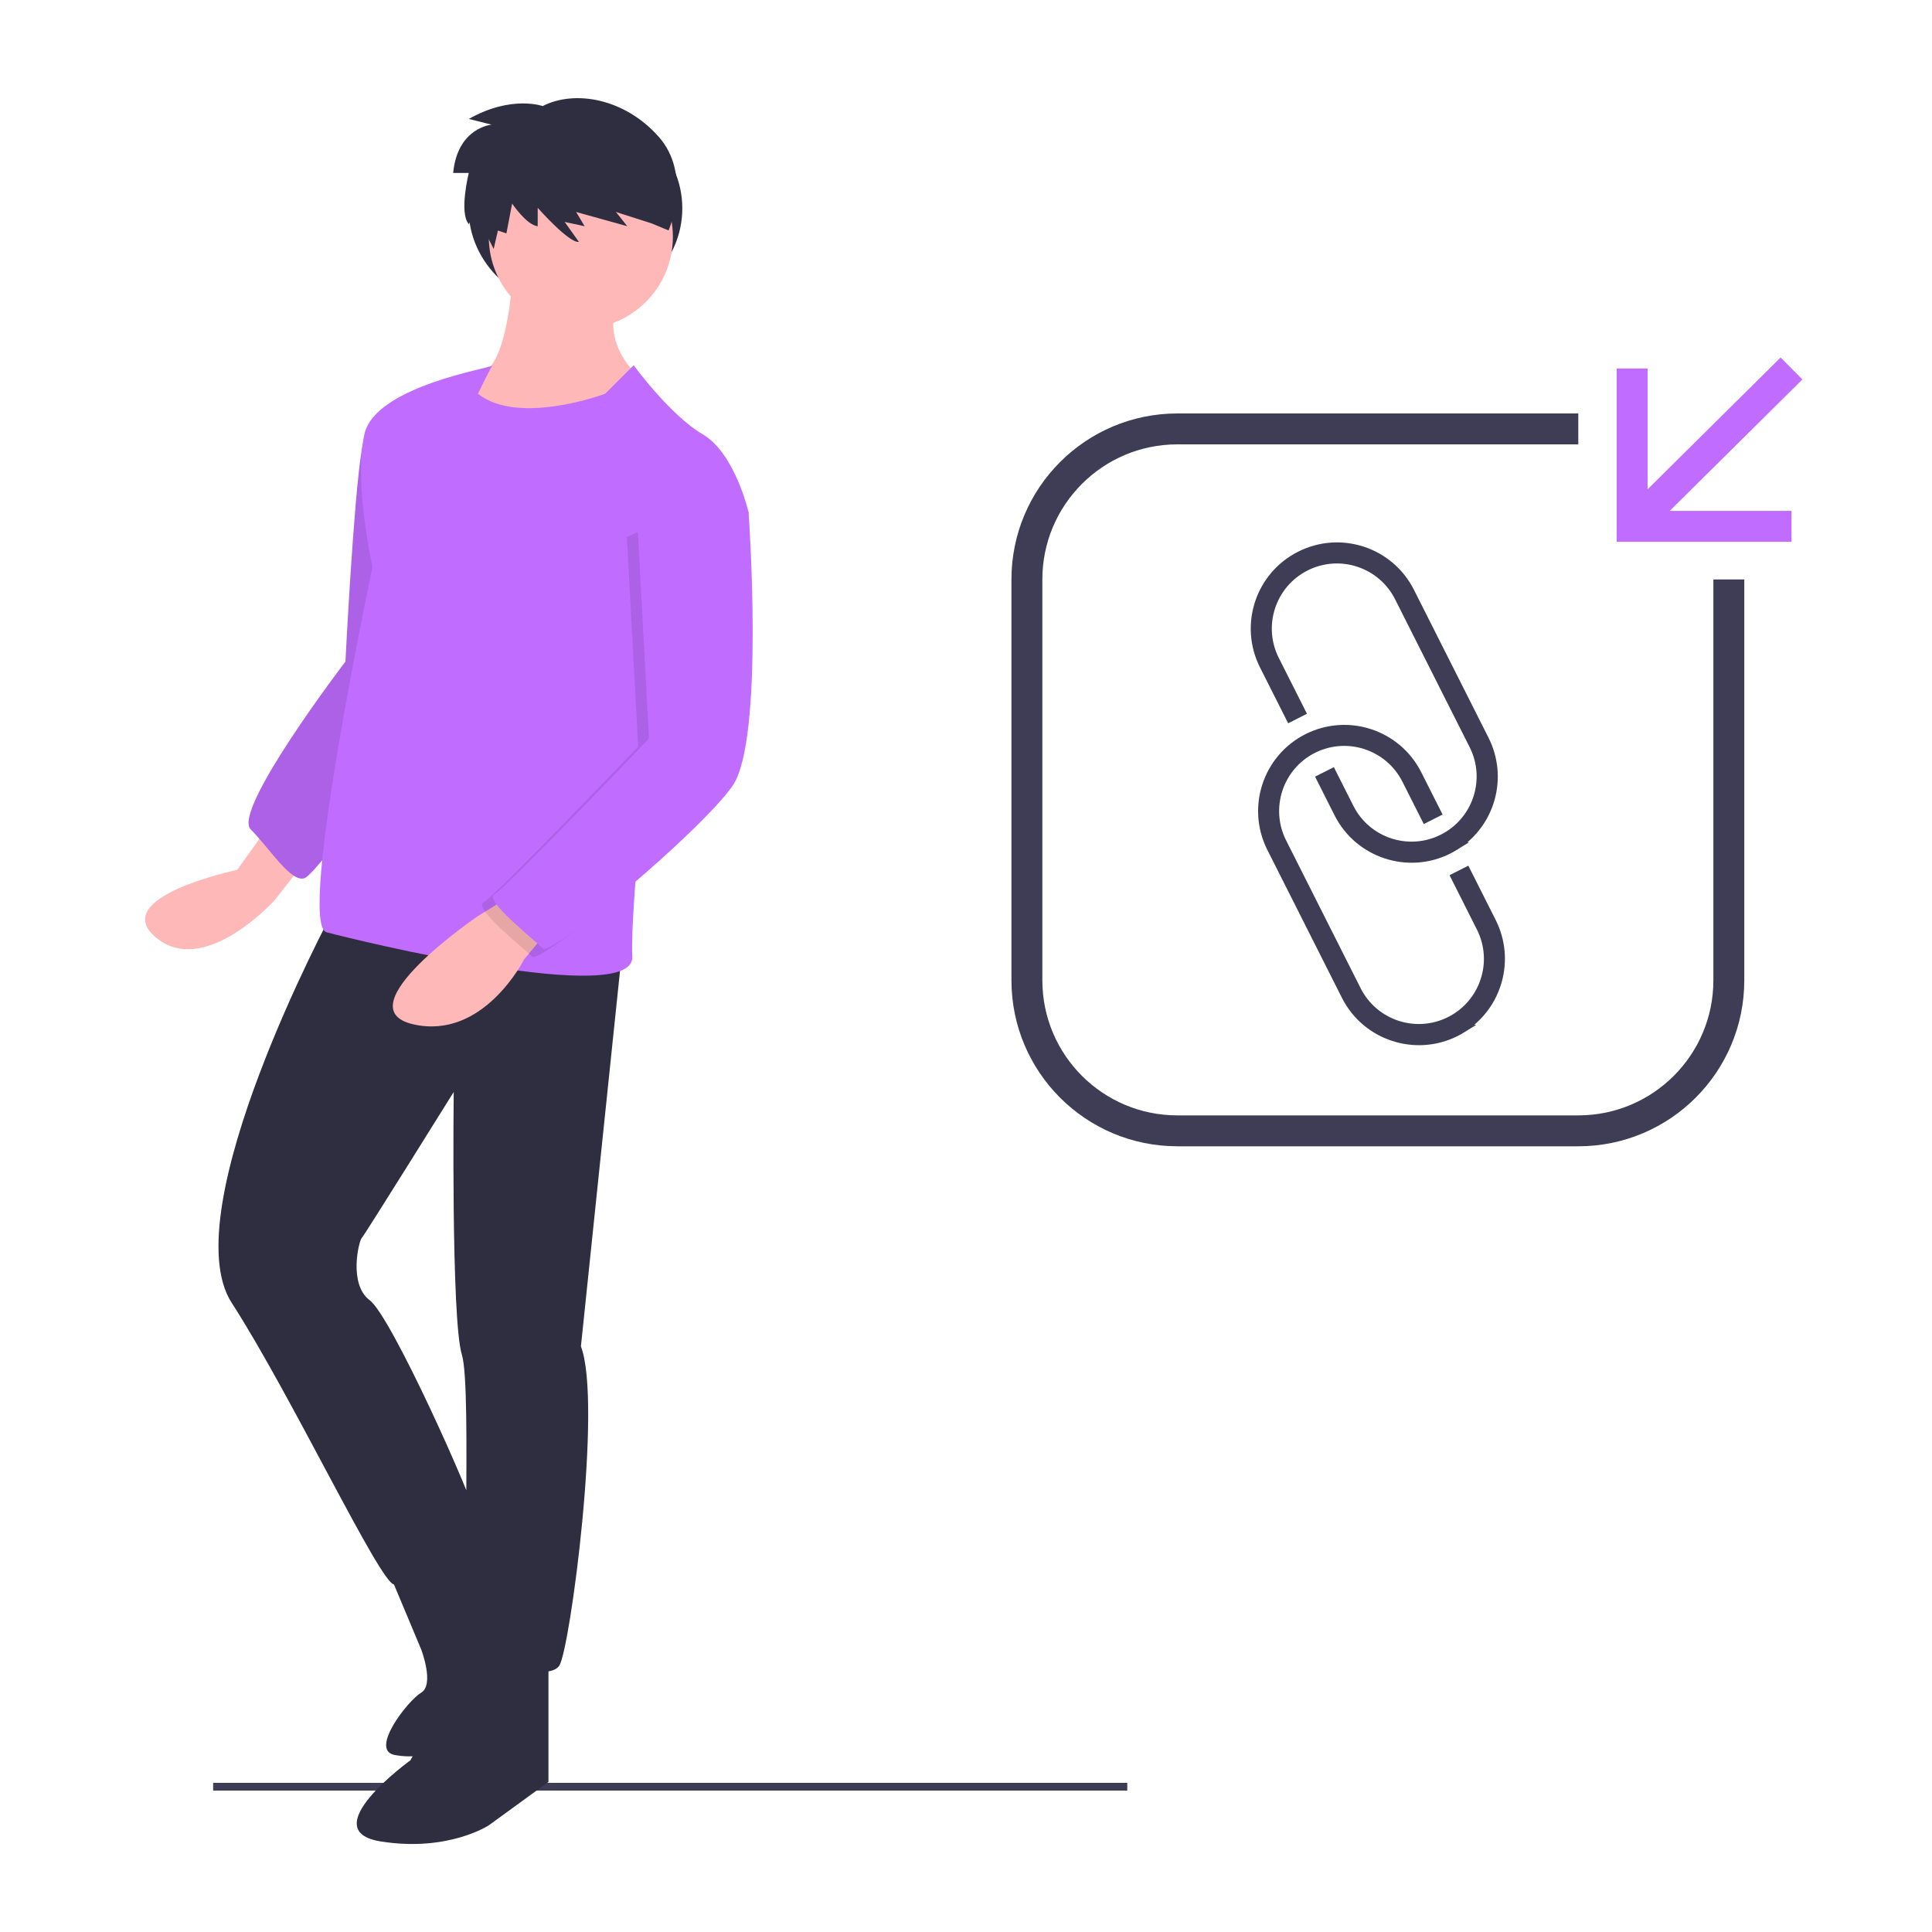 <?xml version="1.0" encoding="UTF-8"?>
<svg id="Layer_1" data-name="Layer 1" xmlns="http://www.w3.org/2000/svg" width="250" height="250" viewBox="0 0 250 250">
  <defs>
    <style>
      .cls-1 {
        fill: #ffb8b8;
      }

      .cls-1, .cls-2, .cls-3, .cls-4 {
        stroke-width: 0px;
      }

      .cls-2 {
        fill: #2f2e41;
      }

      .cls-5 {
        stroke: #c06cff;
      }

      .cls-5, .cls-6 {
        fill: none;
        stroke-width: 4px;
      }

      .cls-5, .cls-6, .cls-7 {
        stroke-miterlimit: 10;
      }

      .cls-3 {
        fill: #000;
        isolation: isolate;
        opacity: .1;
      }

      .cls-6, .cls-7 {
        stroke: #3f3d56;
      }

      .cls-7 {
        fill: #3f3d56;
      }

      .cls-4 {
        fill: #c06cff;
      }
    </style>
  </defs>
  <path class="cls-7" d="M188.35,109.49c-.29.18-.59.35-.9.51-5.25,2.64-11.66.53-14.31-4.72l-2.3-4.56,1.54-.78,2.3,4.56c2.22,4.4,7.59,6.17,11.99,3.95,4.4-2.22,6.17-7.59,3.95-11.99l-9.65-19.14c-2.22-4.4-7.59-6.17-11.99-3.95-4.4,2.22-6.17,7.59-3.95,11.99l3.42,6.78-1.54.78-3.42-6.78c-2.65-5.25-.54-11.66,4.72-14.31s11.66-.54,14.31,4.72l9.65,19.14c2.47,4.9.82,10.87-3.81,13.8h-.01Z"/>
  <path class="cls-7" d="M189.29,133.11c-.29.18-.58.35-.89.5-5.25,2.64-11.66.53-14.31-4.72l-9.65-19.14c-2.65-5.26-.53-11.66,4.72-14.31,5.25-2.64,11.65-.54,14.3,4.71l2.54,5.03-1.54.78-2.54-5.03c-2.22-4.4-7.59-6.17-11.99-3.96-4.4,2.22-6.17,7.59-3.96,11.99h0l9.65,19.14c2.22,4.4,7.59,6.17,11.99,3.95,4.4-2.22,6.17-7.59,3.95-11.99h0l-3.32-6.59,1.54-.78,3.32,6.59c2.46,4.9.81,10.87-3.83,13.81l.02.02Z"/>
  <path class="cls-6" d="M223.71,74.98v51.87c0,10.76-8.72,19.48-19.48,19.48h-51.87c-10.76,0-19.48-8.72-19.48-19.48v-51.87c0-10.76,8.72-19.48,19.48-19.48h51.87"/>
  <polyline class="cls-5" points="231.82 68.11 211.2 68.11 211.2 47.68"/>
  <line class="cls-5" x1="211.2" y1="68.11" x2="231.82" y2="47.68"/>
  <ellipse class="cls-2" cx="74.46" cy="26.96" rx="13.83" ry="12.96"/>
  <path class="cls-1" d="M34.19,107.67l-3.5,4.9s-16.81,3.5-10.5,8.75,15.41-4.9,15.41-4.9l4.9-6.3-6.3-2.45h-.01Z"/>
  <polygon class="cls-7" points="27.58 231.2 145.87 231.2 145.87 231.2 27.58 231.2"/>
  <path class="cls-4" d="M52.4,52s-4.55,0-5.6,6.3-2.1,27.31-2.1,27.31c0,0-14.71,19.26-12.26,21.71s5.25,7,7,6.3,16.81-21.36,16.81-21.36l-3.85-40.27h0Z"/>
  <path class="cls-3" d="M52.4,52s-4.55,0-5.6,6.3-2.1,27.31-2.1,27.31c0,0-14.71,19.26-12.26,21.71s5.25,7,7,6.3,16.81-21.36,16.81-21.36l-3.85-40.27h0Z"/>
  <path class="cls-1" d="M66.41,34.14s-.35,13.66-4.55,14.36-2.8,5.25-2.8,5.25c0,0,13.66,8.05,22.76,0l1.75-4.2s-6.3-4.55-3.5-10.86c0,0-13.66-4.55-13.66-4.55Z"/>
  <path class="cls-2" d="M42.95,118.18s-20.66,38.52-12.96,50.42c7.7,11.91,19.26,36.42,21.01,36.42s11.56-4.9,10.86-8.05c-.7-3.15-11.21-26.61-14.01-28.71s-1.4-7.7-1.05-8.05,11.91-18.91,11.91-18.91c0,0-.35,29.41,1.05,33.97s-.35,37.12,1.4,38.52,9.8,3.85,11.21,1.75c1.4-2.1,5.6-33.97,2.8-41.32l5.25-50.42-37.47-5.6v-.02Z"/>
  <path class="cls-2" d="M61.86,211.67l-8.75,16.11s-12.61,9.1-3.85,10.5c8.75,1.4,14.01-2.1,14.01-2.1l7.7-5.6v-16.11l-9.1-2.8h-.01Z"/>
  <path class="cls-2" d="M49.95,202.57l4.55,10.86s1.75,4.55,0,5.6-6.65,7.35-3.5,8.05c.63.12,1.28.19,1.92.19,5.3.09,10.41-1.99,14.15-5.76l2.84-2.84s-9.72-22.39-9.59-22.23-10.37,6.12-10.37,6.12h0Z"/>
  <circle class="cls-1" cx="75.16" cy="30.64" r="11.91"/>
  <path class="cls-4" d="M81.99,47.27l-3.68,3.68s-11.21,4.2-16.46,0c0,0,1.93-4.03,1.93-3.68s-15.23,2.63-16.63,8.93,1.05,17.16,1.05,17.16c0,0-9.8,46.22-5.95,47.27s39.92,9.8,39.57,3.15,2.8-33.97,2.8-33.97l12.26-23.46s-1.75-7.7-5.95-10.15-8.93-8.93-8.93-8.93h-.01Z"/>
  <path class="cls-1" d="M66.41,115.73l-4.55,2.8s-17.51,11.91-8.4,14.01,14.36-8.4,14.36-8.4l3.5-4.2-4.9-4.2h-.01Z"/>
  <path class="cls-3" d="M92.32,64.25l3.15,3.15s2.1,29.41-2.1,35.37-23.46,22.06-24.51,21.01-7.7-6.3-6.3-7,20.02-20.16,20.02-20.16l-1.46-27.11,11.21-5.25h-.01Z"/>
  <path class="cls-4" d="M93.72,63.2l3.15,3.15s2.1,29.41-2.1,35.37-23.46,22.06-24.51,21.01-7.7-6.3-6.3-7c1.4-.7,20.02-20.16,20.02-20.16l-1.46-27.11,11.21-5.25h-.01Z"/>
  <path class="cls-2" d="M70.24,13.73s-4.05-1.47-9.57,1.66l2.94.74s-4.41.37-4.97,6.25h2.02s-1.29,5.15,0,6.62l.83-1.56,2.39,4.78.55-2.39,1.1.37.74-3.86s1.84,2.76,3.31,2.94v-2.39s4.05,4.6,5.33,4.41l-1.84-2.58,2.58.55-1.1-1.84,6.62,1.84-1.47-1.84,4.6,1.47,2.21.92s3.13-7.17-1.29-12.14-10.85-6.07-14.99-3.96h0Z"/>
</svg>